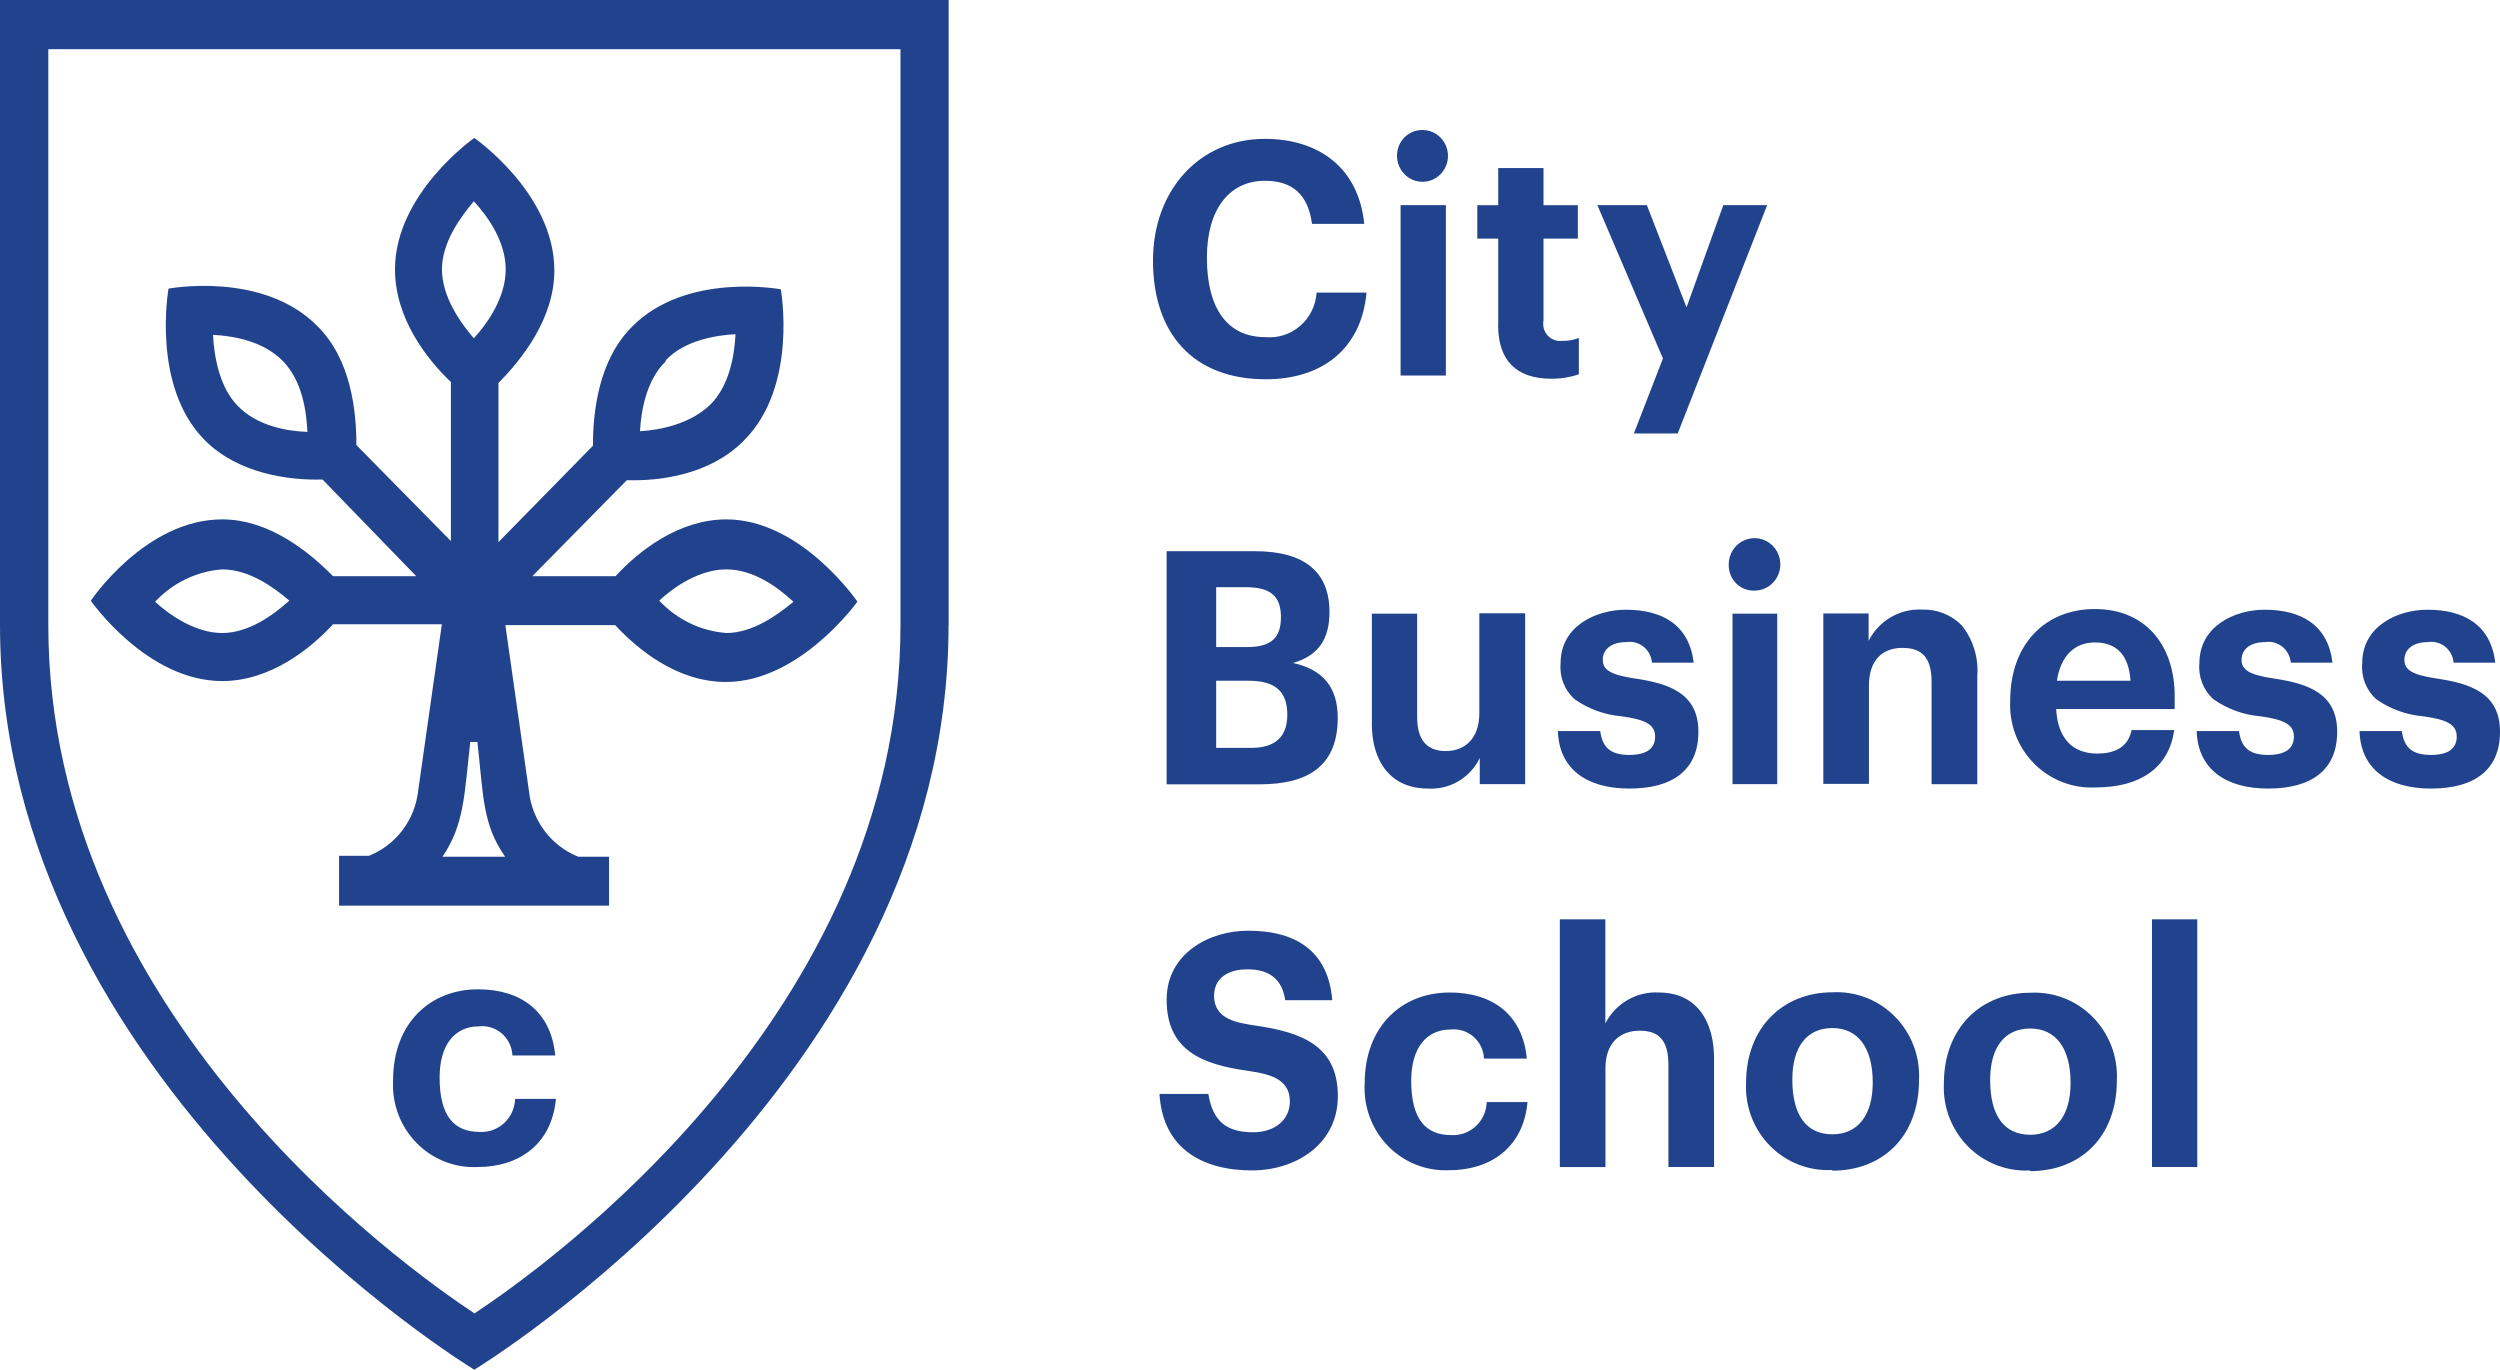 <?xml version="1.0" encoding="utf-8"?>
<!-- Generator: Adobe Illustrator 25.0.0, SVG Export Plug-In . SVG Version: 6.00 Build 0)  -->
<svg version="1.1" id="Layer_1" xmlns="http://www.w3.org/2000/svg" xmlns:xlink="http://www.w3.org/1999/xlink" x="0px" y="0px"
	 viewBox="0 0 748.225 409.94" style="enable-background:new 0 0 748.225 409.94;" xml:space="preserve">
<style type="text/css">
	.st0{fill:#21438D;}
</style>
<g>
	<g>
		<g>
			<path class="st0" d="M349.162,164.967h26.375c14.827,0,22.358,6.155,22.358,18.159c0,8.263-3.347,13.092-10.912,15.302
				c8.702,1.87,13.388,7.039,13.388,16.391c0,13.602-7.832,19.927-23.429,19.927h-27.78V164.967z M363.989,175.747v17.921h9.104
				c7.43,0,10.276-2.755,10.276-9.011c0-6.257-3.18-8.91-10.376-8.91H363.989z M363.989,203.803v20.029h10.477
				c7.531,0,10.811-3.639,10.811-9.896c0-6.801-3.347-10.201-11.648-10.201h-9.64V203.803z M456.467,183.671v51.009h-13.589v-7.822
				c-1.411,2.919-3.643,5.347-6.414,6.975c-2.77,1.628-5.955,2.384-9.149,2.173c-11.447,0-16.735-8.569-16.735-19.247v-33.088
				h13.555v30.912c0,6.801,2.845,10.201,8.569,10.201c5.723,0,10.041-3.741,10.041-11.324v-29.925H456.3L456.467,183.671z
				 M466.308,218.799h12.618c0.636,4.523,2.644,7.142,8.702,7.142c5.288,0,7.731-1.973,7.731-5.509
				c0-3.537-2.845-5.067-10.041-6.053c-5.019-0.419-9.842-2.166-13.991-5.067c-1.512-1.337-2.687-3.023-3.427-4.916
				s-1.022-3.939-0.824-5.966c0-11.12,10.711-15.948,19.48-15.948c10.811,0,18.977,4.387,20.35,15.846h-12.485
				c-0.076-0.934-0.341-1.842-0.779-2.666c-0.437-0.825-1.038-1.549-1.764-2.127c-0.726-0.578-1.562-0.997-2.455-1.232
				c-0.893-0.234-1.823-0.279-2.734-0.13c-4.452,0-6.995,2.211-6.995,5.271c0,3.061,2.343,4.523,9.539,5.611
				c10.476,1.53,19.078,4.523,19.078,15.949c0,11.426-7.631,17.003-20.651,17.003c-13.02,0-20.986-6.053-21.388-17.003
				L466.308,218.799z M517.383,169.048c-0.026-1.559,0.404-3.091,1.237-4.401c0.833-1.309,2.031-2.338,3.441-2.953
				c1.41-0.615,2.969-0.791,4.477-0.503s2.899,1.025,3.994,2.118c1.094,1.093,1.845,2.492,2.154,4.019
				c0.309,1.527,0.164,3.114-0.417,4.557c-0.581,1.443-1.572,2.678-2.846,3.547c-1.274,0.87-2.774,1.334-4.309,1.334
				c-1.014,0.037-2.024-0.136-2.97-0.509c-0.946-0.373-1.807-0.938-2.53-1.661c-0.724-0.722-1.295-1.587-1.678-2.541
				C517.553,171.103,517.365,170.079,517.383,169.048z M531.909,183.671v51.009h-13.388v-51.009H531.909z M559.255,183.671v8.127
				c1.501-2.955,3.807-5.41,6.645-7.068c2.838-1.658,6.085-2.451,9.354-2.284c2.194-0.08,4.38,0.298,6.424,1.111
				c2.044,0.813,3.902,2.044,5.461,3.616c3.379,4.238,5.042,9.625,4.649,15.065v32.476h-13.688v-30.605
				c0-7.039-2.644-10.201-8.702-10.201c-6.058,0-10.042,3.74-10.042,11.221v29.483h-13.656v-51.009h13.656L559.255,183.671z
				 M650.697,218.663c-1.575,11.018-10.043,17.003-23.429,17.003c-3.414,0.191-6.822-0.35-10.013-1.587
				c-3.191-1.237-6.09-3.143-8.508-5.593c-2.418-2.451-4.304-5.391-5.528-8.63c-1.23-3.239-1.768-6.704-1.587-10.17
				c0-17.003,10.605-27.409,25.303-27.409c15.559,0,23.927,11.222,23.927,26.082v3.843h-35.474
				c0.433,8.57,4.749,13.331,12.28,13.331c6.359,0,9.44-2.755,10.277-7.039h12.818L650.697,218.663z M626.963,192.274
				c-6.154,0-10.271,4.183-11.343,11.46h22.024c-0.539-7.822-4.251-11.46-10.71-11.46H626.963z M657.489,218.799h12.619
				c0.638,4.523,2.641,7.142,8.702,7.142c5.288,0,7.73-1.973,7.73-5.509c0-3.537-2.84-5.067-10.037-6.053
				c-5.018-0.419-9.844-2.166-13.995-5.067c-1.511-1.337-2.682-3.023-3.426-4.916c-0.738-1.893-1.019-3.939-0.82-5.966
				c0-11.12,10.71-15.948,19.476-15.948c10.81,0,18.979,4.387,20.349,15.846h-12.484c-0.076-0.934-0.34-1.842-0.779-2.666
				c-0.433-0.825-1.036-1.549-1.763-2.127c-0.726-0.578-1.564-0.997-2.454-1.232c-0.896-0.234-1.827-0.279-2.735-0.13
				c-4.45,0-6.998,2.211-6.998,5.271c0,3.061,2.348,4.523,9.539,5.611c10.476,1.53,19.078,4.523,19.078,15.949
				c0,11.426-7.63,17.003-20.648,17.003c-13.023,0-20.987-6.053-21.391-17.003L657.489,218.799z M706.221,218.799h12.619
				c0.638,4.523,2.647,7.142,8.702,7.142c5.288,0,7.73-1.973,7.73-5.509c0-3.537-2.84-5.067-10.037-6.053
				c-5.018-0.419-9.844-2.166-13.99-5.067c-1.517-1.337-2.688-3.023-3.432-4.916c-0.738-1.893-1.019-3.939-0.82-5.966
				c0-11.12,10.71-15.948,19.476-15.948c10.81,0,18.979,4.387,20.349,15.846h-12.485c-0.076-0.934-0.34-1.842-0.773-2.666
				c-0.439-0.825-1.042-1.549-1.768-2.127c-0.726-0.578-1.558-0.997-2.454-1.232c-0.89-0.234-1.821-0.279-2.735-0.13
				c-4.45,0-6.992,2.211-6.992,5.271c0,3.061,2.342,4.523,9.539,5.611c10.476,1.53,19.072,4.523,19.072,15.949
				c0,11.426-7.63,17.003-20.648,17.003c-13.023,0-20.987-6.053-21.385-17.003L706.221,218.799z"/>
			<path class="st0" d="M409.007,87.434c-1.573,17.513-13.89,26.082-30.123,26.082c-21.722,0-33.805-13.602-33.805-35.536
				c0-21.016,13.891-36.42,33.471-36.42c16.199,0,28.081,8.705,29.755,25.436h-15.631c-1.171-8.468-5.523-12.888-14.091-12.888
				c-10.61,0-17.371,8.467-17.371,22.988c0,15.405,6.259,23.804,17.472,23.804c1.875,0.176,3.766-0.03,5.562-0.609
				c1.795-0.579,3.458-1.517,4.89-2.76c1.432-1.243,2.605-2.765,3.448-4.476c0.844-1.711,1.341-3.577,1.463-5.486h14.928
				L409.007,87.434z M418.111,46.627c-0.009-1.028,0.185-2.047,0.572-2.997c0.387-0.95,0.959-1.811,1.68-2.531
				s1.579-1.286,2.52-1.662c0.941-0.376,1.948-0.556,2.959-0.529c1.507,0.02,2.973,0.493,4.216,1.358
				c1.243,0.866,2.205,2.085,2.766,3.506c0.561,1.42,0.696,2.978,0.388,4.476c-0.309,1.498-1.046,2.87-2.121,3.943
				c-1.075,1.073-2.438,1.798-3.917,2.086c-1.48,0.287-3.01,0.123-4.398-0.472c-1.388-0.595-2.571-1.594-3.402-2.871
				C418.544,49.656,418.104,48.158,418.111,46.627z M432.737,61.386v51.009h-13.556V61.386h13.656H432.737z M448.401,97.262V71.418
				h-6.259V61.42h6.259V50.3h13.556v11.12h10.276v9.998h-10.276V95.97c-0.149,0.778-0.117,1.579,0.092,2.342
				c0.209,0.763,0.59,1.466,1.113,2.053c0.523,0.587,1.173,1.043,1.899,1.33c0.726,0.288,1.508,0.4,2.285,0.327
				c1.771,0.074,3.538-0.227,5.188-0.884v10.882c-2.663,0.913-5.458,1.361-8.267,1.326c-10.376,0-15.898-5.407-15.898-16.051
				L448.401,97.262z M478.157,61.386h14.727l11.882,30.605l11.011-30.605h13.121l-26.776,68.352H489l8.702-22.444L478.089,61.42
				L478.157,61.386z"/>
			<path class="st0" d="M347.12,327.413h14.526c1.373,8.366,5.623,11.46,13.388,11.46c6.694,0,11.012-3.843,11.012-9.25
				c0-7.277-7.196-8.264-12.618-9.147c-13.556-1.87-24.266-6.053-24.266-21.254c0-13.977,12.919-20.676,24.366-20.676
				c15.162,0,24.065,6.801,25.203,20.812h-14.091c-0.837-6.155-4.652-9.25-11.246-9.25s-10.042,3.197-10.042,7.923
				c0,7.277,7.43,8.127,12.384,8.91c13.555,1.972,24.668,5.849,24.668,21.118c0,14.623-12.92,22.24-25.638,22.24
				c-15.263,0-26.776-6.802-27.747-22.886H347.12z M444.887,329.828h12.284c-1.272,13.875-11.347,20.404-23.43,20.404
				c-3.388,0.163-6.772-0.4-9.933-1.651c-3.16-1.251-6.027-3.164-8.412-5.615c-2.386-2.449-4.238-5.381-5.437-8.606
				c-1.199-3.224-1.717-6.669-1.521-10.109c0-17.003,11.012-27.205,25.438-27.205c12.719,0,21.823,6.495,23.095,19.791h-12.819
				c-0.057-1.256-0.367-2.487-0.91-3.617c-0.544-1.13-1.31-2.133-2.252-2.95c-0.942-0.816-2.038-1.428-3.221-1.795
				c-1.183-0.368-2.429-0.485-3.659-0.344c-7.196,0-11.748,5.509-11.748,15.303c0,11.562,4.351,16.288,11.982,16.288
				c1.341,0.078,2.683-0.118,3.948-0.577c1.265-0.458,2.426-1.17,3.416-2.093c0.989-0.923,1.786-2.037,2.344-3.279
				c0.557-1.241,0.864-2.584,0.902-3.947H444.887z M466.81,275.147h13.656v31.149c1.508-2.942,3.82-5.379,6.658-7.02
				c2.838-1.641,6.081-2.415,9.341-2.229c11.647,0,16.534,9.012,16.534,19.69v32.544h-13.656v-30.605
				c0-7.039-2.644-10.202-8.568-10.202c-5.924,0-10.276,3.639-10.276,11.222v29.585h-13.656v-74.133H466.81z M607.621,350.299
				c-3.42,0.193-6.845-0.344-10.049-1.577c-3.203-1.233-6.113-3.136-8.549-5.584s-4.339-5.388-5.586-8.63
				c-1.247-3.242-1.812-6.713-1.657-10.19c0-16.629,11.014-27.205,25.941-27.205c3.432-0.174,6.863,0.382,10.072,1.636
				s6.119,3.174,8.555,5.641c2.436,2.466,4.333,5.422,5.575,8.679c1.241,3.256,1.798,6.741,1.634,10.229
				c0,17.003-10.909,27.205-25.935,27.205V350.299z M607.621,339.621c7.63,0,12.081-5.713,12.081-15.507
				c0-10.44-4.45-16.288-12.081-16.288c-7.636,0-11.987,5.611-11.987,15.404C595.635,333.807,599.751,339.621,607.621,339.621z
				 M657.624,275.01v74.269h-13.556v-74.133h13.556V275.01z M548.41,350.163c-3.42,0.194-6.843-0.343-10.046-1.576
				c-3.203-1.234-6.116-3.136-8.552-5.584c-2.435-2.448-4.337-5.388-5.585-8.63c-1.247-3.242-1.811-6.713-1.657-10.19
				c0-16.629,11.012-27.204,25.939-27.204c3.433-0.175,6.864,0.382,10.073,1.636c3.208,1.253,6.123,3.174,8.556,5.641
				c2.434,2.466,4.333,5.422,5.574,8.679c1.242,3.256,1.799,6.741,1.636,10.229c0,17.003-10.911,27.205-25.939,27.205V350.163z
				 M548.41,339.486c7.631,0,12.083-5.713,12.083-15.507c0-10.44-4.452-16.289-12.083-16.289c-7.631,0-11.982,5.611-11.982,15.405
				C536.428,333.67,540.545,339.486,548.41,339.486z"/>
			<path class="st0" d="M283.928,187.032V0H0v187.032C0,324.075,141.948,409.94,141.948,409.94s141.948-85.865,141.948-222.908
				H283.928z M141.981,393.073c-21.187-14.045-127.522-89.605-127.522-206.041V14.725h255.044v172.342
				c0,116.436-106.302,191.997-127.522,206.041V393.073z"/>
			<path class="st0" d="M154.097,328.875h12.284c-1.272,13.875-11.347,20.403-23.429,20.403c-3.389,0.163-6.773-0.399-9.934-1.651
				c-3.16-1.252-6.027-3.164-8.412-5.615c-2.386-2.449-4.238-5.381-5.437-8.606c-1.199-3.224-1.717-6.669-1.521-10.109
				c0-17.003,11.012-27.204,25.438-27.204c12.719,0,21.823,6.495,23.095,19.791h-12.82c-0.056-1.256-0.366-2.487-0.909-3.617
				c-0.544-1.13-1.311-2.133-2.252-2.95c-0.942-0.816-2.038-1.428-3.221-1.795c-1.183-0.368-2.429-0.485-3.659-0.344
				c-7.196,0-11.748,5.509-11.748,15.303c0,11.562,4.351,16.289,11.982,16.289c1.341,0.078,2.683-0.118,3.948-0.577
				c1.265-0.459,2.426-1.17,3.416-2.093c0.989-0.923,1.786-2.038,2.344-3.279c0.557-1.241,0.864-2.584,0.902-3.947H154.097z"/>
			<path class="st0" d="M217.39,155.446c-14.426,0-26.442,9.692-33.169,17.003h-24.902l28.282-28.735
				c9.84,0.306,24.902-1.564,35.043-11.868c16.3-16.221,11.045-45.262,11.045-45.262s-28.282-5.305-44.549,11.222
				c-10.041,9.998-11.681,25.606-11.681,35.604l-28.282,28.837v-47.608c6.694-6.802,16.735-19.044,16.735-33.7
				c0-23.09-23.965-39.651-23.965-39.651s-23.731,16.595-23.731,39.345c0,14.656,9.539,26.865,16.735,33.7v47.608l-28.282-28.735
				c0-9.998-1.539-25.606-11.681-35.604C78.689,81.041,50.44,86.38,50.44,86.38s-5.221,29.041,10.744,45.262
				c10.041,10.201,25.504,12.174,35.344,11.868l28.048,28.939H99.675c-7.062-7.175-19.045-17.003-33.169-17.003
				c-23.061,0-39.328,24.348-39.328,24.348s16.735,24.042,39.328,24.042c14.426,0,26.441-9.692,33.169-17.003h32.566l-7.062,49.648
				c-0.453,4.335-2.069,8.461-4.672,11.927s-6.093,6.139-10.089,7.728h-8.937v14.929h80.798v-14.656h-9.205
				c-3.996-1.589-7.485-4.262-10.088-7.728s-4.219-7.592-4.672-11.928l-7.062-49.648h32.867
				c6.694,7.175,18.442,17.003,33.169,17.003c22.124,0,39.328-24.042,39.328-24.042S239.814,155.446,217.39,155.446z
				 M199.248,107.838c5.523-5.917,14.761-7.481,20.886-7.821c-0.302,6.257-1.841,15.609-7.699,21.22
				c-5.857,5.611-14.76,7.481-20.885,7.821c0.302-5.951,1.874-15.302,7.698-20.913V107.838z M71.125,121.44
				c-5.523-5.611-7.063-14.997-7.364-21.22c6.159,0.306,15.062,1.87,20.885,7.822c5.824,5.951,7.062,14.996,7.364,21.22
				C85.885,129.057,76.948,127.493,71.125,121.44z M66.506,189.452c-7.999,0-15.664-5.305-20.082-9.352
				c5.273-5.658,12.434-9.115,20.082-9.691c8,0,15.363,5.305,20.082,9.352C81.868,184.011,74.505,189.452,66.506,189.452z
				 M132.274,80.633c0-8.128,5.523-15.609,9.539-20.404c4.318,4.693,9.539,12.174,9.539,20.404c0,8.229-5.221,15.914-9.539,20.607
				C137.797,96.582,132.274,88.795,132.274,80.633z M141.646,256.409h-9.204c6.46-9.692,6.46-17.785,8.301-34.346h2.142
				c1.841,16.561,1.54,24.654,8.301,34.346H141.646z M217.39,189.452c-7.648-0.577-14.81-4.033-20.082-9.691
				c4.318-4.047,11.983-9.352,20.082-9.352c8.1,0,15.363,5.305,20.082,9.691C232.752,184.011,225.322,189.452,217.39,189.452z"/>
		</g>
	</g>
</g>
</svg>
